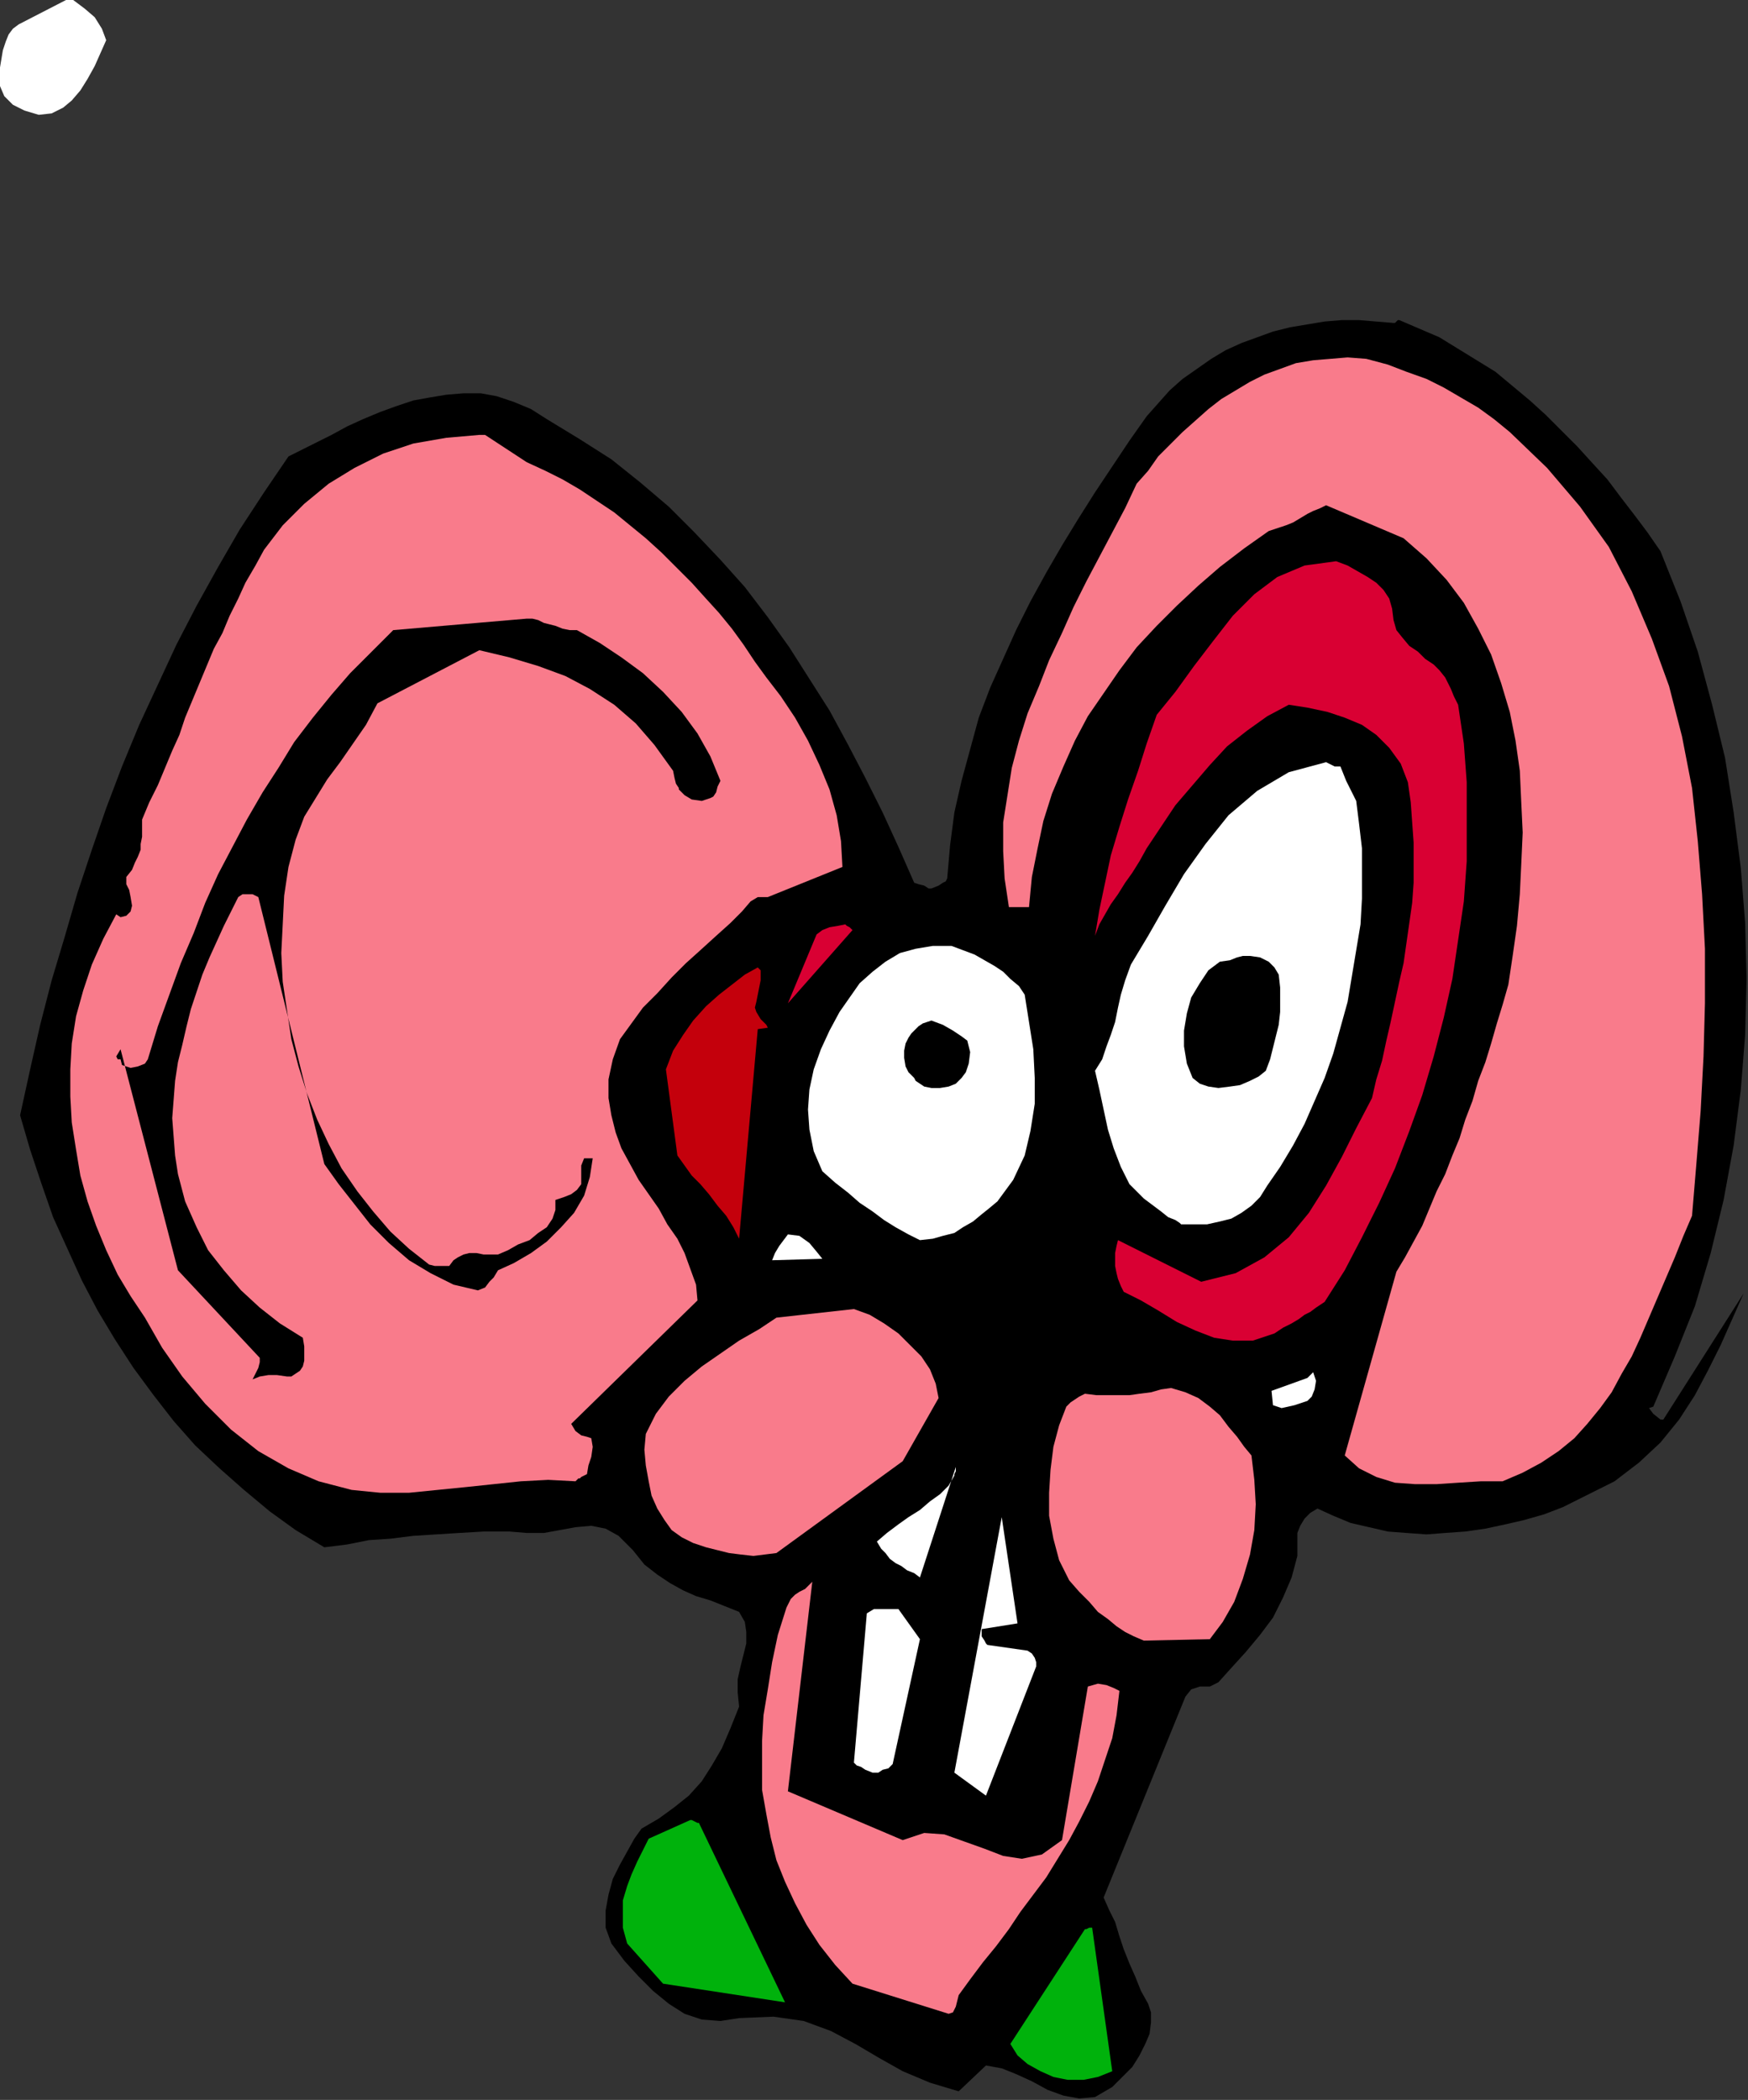 <?xml version="1.0" encoding="UTF-8" standalone="no"?>
<svg
   xmlns:dc="http://purl.org/dc/elements/1.1/"
   xmlns:cc="http://creativecommons.org/ns#"
   xmlns:rdf="http://www.w3.org/1999/02/22-rdf-syntax-ns#"
   xmlns:svg="http://www.w3.org/2000/svg"
   xmlns="http://www.w3.org/2000/svg"
   xmlns:sodipodi="http://sodipodi.sourceforge.net/DTD/sodipodi-0.dtd"
   xmlns:inkscape="http://www.inkscape.org/namespaces/inkscape"
   version="1.0"
   width="30.937mm"
   height="37.16mm"
   id="svg49"
   sodipodi:docname="AD000473.WMF">
  <rect width="100%" height="100%" fill="#333333" stroke="none"/>
  <sodipodi:namedview
     pagecolor="#ffffff"
     bordercolor="#666666"
     borderopacity="1"
     objecttolerance="10"
     gridtolerance="10"
     guidetolerance="10"
     inkscape:pageopacity="0"
     inkscape:pageshadow="2"
     inkscape:window-width="640"
     inkscape:window-height="480"
     id="namedview51" />
  <defs
     id="defs3">
    <pattern
       id="WMFhbasepattern"
       patternUnits="userSpaceOnUse"
       width="6"
       height="6"
       x="0"
       y="0" />
  </defs>
  <path
     style="fill:#ffffff;fill-rule:evenodd;fill-opacity:1;stroke:none;"
     d="  M 4.416,0   L 1.248,1.632   L 0.864,1.92   L 0.576,2.304   L 0.384,2.784   L 0.192,3.36   L 0.096,3.936   L 0,4.512   L 0,5.184   L 0,5.76   L 0.288,6.432   L 0.864,7.008   L 1.632,7.392   L 2.592,7.68   L 3.456,7.584   L 4.224,7.2   L 4.8,6.72   L 5.376,6.048   L 5.856,5.28   L 6.336,4.416   L 6.72,3.552   L 7.104,2.688   L 6.816,1.92   L 6.336,1.152   L 5.664,0.576   L 4.896,0   L 4.8,0   L 4.704,0   L 4.512,0   L 4.416,0  z "
     id="path5" />
  <path
     style="fill:#000000;fill-rule:evenodd;fill-opacity:1;stroke:none;"
     d="  M 93.216,21.6   L 92.064,21.504   L 90.912,21.408   L 89.76,21.408   L 88.608,21.504   L 87.456,21.696   L 86.304,21.888   L 85.152,22.176   L 84.096,22.56   L 83.04,22.944   L 81.984,23.424   L 81.024,24   L 80.064,24.672   L 79.104,25.344   L 78.24,26.112   L 77.472,26.976   L 76.704,27.84   L 75.552,29.472   L 74.4,31.2   L 73.248,32.928   L 72.096,34.752   L 71.04,36.48   L 69.984,38.304   L 68.928,40.224   L 67.968,42.144   L 67.104,44.064   L 66.24,45.984   L 65.472,48   L 64.896,50.112   L 64.32,52.224   L 63.84,54.336   L 63.552,56.544   L 63.36,58.752   L 63.264,58.944   L 63.072,59.04   L 62.784,59.232   L 62.304,59.424   L 62.112,59.424   L 61.824,59.232   L 61.44,59.136   L 61.152,59.04   L 60.096,56.64   L 59.04,54.336   L 57.888,52.032   L 56.736,49.824   L 55.488,47.52   L 54.144,45.408   L 52.8,43.296   L 51.36,41.28   L 49.824,39.264   L 48.192,37.44   L 46.464,35.616   L 44.736,33.888   L 42.816,32.256   L 40.896,30.72   L 38.784,29.376   L 36.576,28.032   L 35.52,27.36   L 34.368,26.88   L 33.216,26.496   L 32.16,26.304   L 31.008,26.304   L 29.856,26.4   L 28.704,26.592   L 27.648,26.784   L 26.496,27.168   L 25.44,27.552   L 24.288,28.032   L 23.232,28.512   L 22.176,29.088   L 21.216,29.568   L 20.256,30.048   L 19.296,30.528   L 17.664,32.928   L 16.032,35.424   L 14.592,37.92   L 13.152,40.512   L 11.808,43.104   L 10.56,45.792   L 9.312,48.48   L 8.16,51.264   L 7.104,54.048   L 6.144,56.832   L 5.184,59.712   L 4.32,62.688   L 3.456,65.568   L 2.688,68.544   L 2.016,71.52   L 1.344,74.592   L 2.016,76.896   L 2.784,79.2   L 3.552,81.408   L 4.512,83.52   L 5.472,85.632   L 6.528,87.648   L 7.68,89.568   L 8.928,91.488   L 10.272,93.312   L 11.616,95.04   L 13.056,96.672   L 14.688,98.208   L 16.32,99.648   L 18.048,101.088   L 19.776,102.336   L 21.696,103.488   L 23.232,103.296   L 24.672,103.008   L 26.112,102.912   L 27.648,102.72   L 29.184,102.624   L 30.72,102.528   L 32.352,102.432   L 34.08,102.432   L 35.232,102.528   L 36.384,102.528   L 37.44,102.336   L 38.496,102.144   L 39.552,102.048   L 40.512,102.24   L 41.376,102.72   L 42.336,103.68   L 43.104,104.64   L 43.968,105.312   L 44.832,105.888   L 45.696,106.368   L 46.56,106.752   L 47.52,107.04   L 48.48,107.424   L 49.44,107.808   L 49.824,108.48   L 49.92,109.152   L 49.92,109.92   L 49.728,110.688   L 49.536,111.456   L 49.344,112.32   L 49.344,113.184   L 49.44,114.144   L 48.864,115.584   L 48.288,116.928   L 47.616,118.08   L 46.944,119.136   L 46.08,120.096   L 45.12,120.864   L 44.064,121.632   L 42.912,122.304   L 42.432,122.976   L 41.952,123.84   L 41.472,124.704   L 40.992,125.664   L 40.704,126.72   L 40.512,127.776   L 40.512,128.928   L 40.896,129.984   L 41.76,131.136   L 42.72,132.192   L 43.68,133.152   L 44.736,134.016   L 45.792,134.688   L 46.944,135.072   L 48.192,135.168   L 49.44,134.976   L 51.744,134.88   L 53.76,135.168   L 55.584,135.84   L 57.216,136.704   L 58.848,137.664   L 60.384,138.528   L 62.208,139.296   L 64.128,139.872   L 65.952,138.144   L 67.008,138.336   L 67.968,138.72   L 69.024,139.2   L 70.08,139.776   L 71.136,140.16   L 72.192,140.352   L 73.248,140.256   L 74.4,139.584   L 75.072,138.912   L 75.744,138.24   L 76.224,137.472   L 76.608,136.704   L 76.896,136.032   L 76.992,135.264   L 76.992,134.592   L 76.8,134.016   L 76.32,133.152   L 75.936,132.192   L 75.552,131.328   L 75.168,130.368   L 74.88,129.504   L 74.592,128.544   L 74.208,127.776   L 73.824,126.912   L 79.296,113.472   L 79.68,112.992   L 80.256,112.8   L 80.928,112.8   L 81.504,112.512   L 82.368,111.552   L 83.328,110.496   L 84.288,109.344   L 85.152,108.192   L 85.824,106.848   L 86.4,105.504   L 86.784,104.064   L 86.784,102.528   L 86.976,102.048   L 87.264,101.568   L 87.648,101.184   L 88.128,100.896   L 89.184,101.376   L 90.336,101.856   L 91.584,102.144   L 92.832,102.432   L 94.08,102.528   L 95.424,102.624   L 96.672,102.528   L 98.016,102.432   L 99.36,102.24   L 100.704,101.952   L 101.952,101.664   L 103.296,101.28   L 104.544,100.8   L 105.696,100.224   L 106.848,99.648   L 108,99.072   L 109.632,97.824   L 111.072,96.48   L 112.32,94.944   L 113.376,93.312   L 114.24,91.68   L 115.104,89.952   L 115.872,88.224   L 116.64,86.496   L 111.264,94.944   L 111.072,94.944   L 110.592,94.56   L 110.304,94.176   L 110.592,94.08   L 112.032,90.72   L 113.376,87.36   L 114.432,83.808   L 115.296,80.256   L 115.968,76.608   L 116.448,72.864   L 116.736,69.216   L 116.832,65.472   L 116.736,61.728   L 116.448,58.08   L 115.968,54.336   L 115.392,50.688   L 114.528,47.136   L 113.568,43.584   L 112.416,40.224   L 111.072,36.864   L 110.208,35.616   L 109.344,34.464   L 108.384,33.216   L 107.52,32.064   L 106.464,30.912   L 105.504,29.856   L 104.448,28.8   L 103.392,27.744   L 102.336,26.784   L 101.184,25.824   L 100.032,24.864   L 98.784,24.096   L 97.536,23.328   L 96.288,22.56   L 94.944,21.984   L 93.6,21.408   L 93.504,21.408   L 93.408,21.504   L 93.312,21.6   L 93.216,21.6  z "
     id="path7" />
  <path
     style="fill:#f97b8b;fill-rule:evenodd;fill-opacity:1;stroke:none;"
     d="  M 91.392,24   L 90.144,23.904   L 88.992,24   L 87.84,24.096   L 86.688,24.288   L 85.632,24.672   L 84.576,25.056   L 83.616,25.536   L 82.656,26.112   L 81.696,26.688   L 80.832,27.36   L 79.968,28.128   L 79.104,28.896   L 78.336,29.664   L 77.472,30.528   L 76.8,31.488   L 76.032,32.352   L 75.264,33.984   L 74.4,35.616   L 73.536,37.248   L 72.672,38.88   L 71.808,40.608   L 71.04,42.336   L 70.176,44.16   L 69.504,45.888   L 68.736,47.712   L 68.16,49.536   L 67.68,51.36   L 67.392,53.184   L 67.104,55.008   L 67.104,56.928   L 67.2,58.752   L 67.488,60.672   L 67.776,60.672   L 68.16,60.672   L 68.448,60.672   L 68.832,60.672   L 69.024,58.656   L 69.408,56.736   L 69.792,54.912   L 70.368,53.088   L 71.136,51.264   L 71.904,49.536   L 72.768,47.904   L 73.824,46.368   L 74.88,44.832   L 76.032,43.296   L 77.376,41.856   L 78.72,40.512   L 80.16,39.168   L 81.6,37.92   L 83.232,36.672   L 84.864,35.52   L 85.44,35.328   L 86.016,35.136   L 86.496,34.944   L 86.976,34.656   L 87.456,34.368   L 87.84,34.176   L 88.32,33.984   L 88.704,33.792   L 93.888,36   L 95.424,37.344   L 96.768,38.784   L 97.92,40.32   L 98.88,42.048   L 99.744,43.776   L 100.416,45.696   L 100.992,47.616   L 101.376,49.536   L 101.664,51.552   L 101.76,53.664   L 101.856,55.68   L 101.76,57.792   L 101.664,59.808   L 101.472,61.92   L 101.184,63.936   L 100.896,65.856   L 100.512,67.2   L 100.128,68.448   L 99.744,69.792   L 99.36,71.04   L 98.88,72.288   L 98.496,73.632   L 98.016,74.88   L 97.632,76.128   L 97.152,77.28   L 96.672,78.528   L 96.096,79.68   L 95.616,80.832   L 95.136,81.984   L 94.56,83.04   L 93.984,84.096   L 93.408,85.056   L 89.952,97.344   L 90.912,98.208   L 92.064,98.784   L 93.312,99.168   L 94.656,99.264   L 96.096,99.264   L 97.536,99.168   L 99.072,99.072   L 100.512,99.072   L 101.856,98.496   L 103.104,97.824   L 104.256,97.056   L 105.312,96.192   L 106.176,95.232   L 107.04,94.176   L 107.808,93.12   L 108.48,91.872   L 109.152,90.72   L 109.728,89.472   L 110.304,88.128   L 110.88,86.784   L 111.456,85.44   L 112.032,84.096   L 112.608,82.656   L 113.184,81.312   L 113.472,77.856   L 113.76,74.304   L 113.952,70.656   L 114.048,67.104   L 114.048,63.456   L 113.856,59.808   L 113.568,56.256   L 113.184,52.704   L 112.512,49.248   L 111.648,45.888   L 110.496,42.72   L 109.152,39.552   L 107.616,36.576   L 105.696,33.888   L 103.488,31.296   L 100.992,28.896   L 99.936,28.032   L 98.88,27.264   L 97.728,26.592   L 96.576,25.92   L 95.424,25.344   L 94.08,24.864   L 92.832,24.384   L 91.392,24  z "
     id="path9" />
  <path
     style="fill:#f97b8b;fill-rule:evenodd;fill-opacity:1;stroke:none;"
     d="  M 32.064,29.088   L 29.856,29.28   L 27.648,29.664   L 25.632,30.336   L 23.712,31.296   L 21.984,32.352   L 20.352,33.696   L 18.912,35.136   L 17.664,36.768   L 17.088,37.824   L 16.416,38.976   L 15.936,40.032   L 15.36,41.184   L 14.88,42.336   L 14.304,43.392   L 13.824,44.544   L 13.344,45.696   L 12.864,46.848   L 12.384,48   L 12,49.152   L 11.52,50.208   L 11.04,51.36   L 10.56,52.512   L 9.984,53.664   L 9.504,54.816   L 9.504,55.392   L 9.504,55.968   L 9.408,56.448   L 9.408,56.832   L 9.216,57.312   L 9.024,57.696   L 8.832,58.176   L 8.448,58.656   L 8.448,59.136   L 8.64,59.52   L 8.736,60   L 8.832,60.576   L 8.736,60.96   L 8.448,61.248   L 8.064,61.344   L 7.776,61.152   L 6.912,62.784   L 6.144,64.512   L 5.568,66.24   L 5.088,67.968   L 4.8,69.792   L 4.704,71.52   L 4.704,73.344   L 4.8,75.072   L 5.088,76.896   L 5.376,78.624   L 5.856,80.352   L 6.432,81.984   L 7.104,83.616   L 7.872,85.248   L 8.736,86.688   L 9.696,88.128   L 10.848,90.144   L 12.192,92.064   L 13.728,93.888   L 15.456,95.616   L 17.28,97.056   L 19.296,98.208   L 21.312,99.072   L 23.52,99.648   L 25.44,99.84   L 27.36,99.84   L 29.28,99.648   L 31.2,99.456   L 33.024,99.264   L 34.848,99.072   L 36.672,98.976   L 38.496,99.072   L 38.688,98.88   L 38.784,98.88   L 38.88,98.784   L 39.264,98.592   L 39.36,98.016   L 39.552,97.44   L 39.648,96.768   L 39.552,96.192   L 39.264,96.096   L 38.88,96   L 38.496,95.712   L 38.208,95.232   L 46.656,86.976   L 46.56,85.92   L 46.176,84.864   L 45.792,83.808   L 45.312,82.848   L 44.64,81.888   L 44.064,80.832   L 43.392,79.872   L 42.72,78.912   L 42.144,77.856   L 41.568,76.8   L 41.184,75.744   L 40.896,74.592   L 40.704,73.44   L 40.704,72.192   L 40.992,70.848   L 41.472,69.504   L 42.24,68.448   L 43.008,67.392   L 43.968,66.432   L 44.928,65.376   L 45.888,64.416   L 46.848,63.552   L 47.904,62.592   L 48.864,61.728   L 49.632,60.96   L 50.208,60.288   L 50.688,60   L 51.36,60   L 56.352,57.984   L 56.256,56.256   L 55.968,54.528   L 55.488,52.8   L 54.816,51.168   L 54.048,49.536   L 53.184,48   L 52.224,46.56   L 51.264,45.312   L 50.496,44.256   L 49.728,43.104   L 48.96,42.048   L 48.096,40.992   L 47.136,39.936   L 46.272,38.976   L 45.216,37.92   L 44.256,36.96   L 43.2,36   L 42.144,35.136   L 41.088,34.272   L 39.936,33.504   L 38.784,32.736   L 37.632,32.064   L 36.48,31.488   L 35.232,30.912   L 32.448,29.088   L 32.352,29.088   L 32.256,29.088   L 32.16,29.088   L 32.064,29.088  z "
     id="path11" />
  <path
     style="fill:#d90033;fill-rule:evenodd;fill-opacity:1;stroke:none;"
     d="  M 89.376,37.536   L 87.264,37.824   L 85.44,38.592   L 83.904,39.744   L 82.464,41.184   L 81.12,42.912   L 79.872,44.544   L 78.624,46.272   L 77.376,47.808   L 76.704,49.728   L 76.128,51.552   L 75.456,53.472   L 74.88,55.296   L 74.304,57.216   L 73.92,59.04   L 73.536,60.864   L 73.248,62.592   L 73.536,61.824   L 73.92,61.152   L 74.304,60.48   L 74.784,59.808   L 75.264,59.04   L 75.744,58.368   L 76.224,57.6   L 76.704,56.736   L 77.664,55.296   L 78.624,53.856   L 79.776,52.512   L 80.928,51.168   L 82.08,49.92   L 83.424,48.864   L 84.768,47.904   L 86.208,47.136   L 87.456,47.328   L 88.8,47.616   L 89.952,48   L 91.104,48.48   L 92.064,49.152   L 92.928,50.016   L 93.696,51.072   L 94.176,52.32   L 94.368,53.664   L 94.464,55.008   L 94.56,56.352   L 94.56,57.696   L 94.56,59.04   L 94.464,60.384   L 94.272,61.728   L 94.08,63.072   L 93.888,64.416   L 93.6,65.664   L 93.312,67.008   L 93.024,68.352   L 92.736,69.6   L 92.448,70.944   L 92.064,72.192   L 91.776,73.44   L 90.72,75.456   L 89.76,77.376   L 88.704,79.296   L 87.552,81.12   L 86.208,82.752   L 84.576,84.096   L 82.656,85.152   L 80.352,85.728   L 74.784,82.944   L 74.688,83.328   L 74.592,83.808   L 74.592,84.192   L 74.592,84.672   L 74.688,85.152   L 74.784,85.536   L 74.976,86.016   L 75.168,86.4   L 76.32,86.976   L 77.472,87.648   L 78.72,88.416   L 79.968,88.992   L 81.216,89.472   L 82.464,89.664   L 83.808,89.664   L 85.248,89.184   L 85.824,88.8   L 86.4,88.512   L 86.88,88.224   L 87.264,87.936   L 87.648,87.744   L 88.032,87.456   L 88.32,87.264   L 88.608,87.072   L 89.952,84.96   L 91.104,82.752   L 92.256,80.448   L 93.312,78.144   L 94.272,75.648   L 95.136,73.248   L 95.904,70.656   L 96.576,68.064   L 97.152,65.472   L 97.536,62.88   L 97.92,60.288   L 98.112,57.6   L 98.112,55.008   L 98.112,52.32   L 97.92,49.728   L 97.536,47.136   L 97.248,46.56   L 97.056,46.08   L 96.864,45.696   L 96.672,45.312   L 96.288,44.832   L 95.904,44.448   L 95.328,44.064   L 94.848,43.584   L 94.272,43.2   L 93.792,42.624   L 93.408,42.144   L 93.216,41.472   L 93.12,40.704   L 92.928,40.032   L 92.544,39.456   L 92.064,38.976   L 91.488,38.592   L 90.816,38.208   L 90.144,37.824   L 89.376,37.536  z "
     id="path13" />
  <path
     style="fill:#000000;fill-rule:evenodd;fill-opacity:1;stroke:none;"
     d="  M 35.232,41.376   L 26.304,42.144   L 24.864,43.584   L 23.424,45.024   L 22.176,46.464   L 20.928,48   L 19.68,49.632   L 18.624,51.36   L 17.568,52.992   L 16.512,54.816   L 15.552,56.64   L 14.592,58.464   L 13.728,60.384   L 12.96,62.4   L 12.096,64.416   L 11.328,66.528   L 10.56,68.64   L 9.888,70.848   L 9.696,71.136   L 9.216,71.328   L 8.736,71.424   L 8.16,71.232   L 8.064,70.848   L 7.872,70.848   L 7.776,70.656   L 8.064,70.176   L 11.904,84.96   L 17.376,90.816   L 17.376,91.104   L 17.28,91.488   L 17.088,91.872   L 16.896,92.256   L 17.376,92.064   L 17.952,91.968   L 18.528,91.968   L 19.2,92.064   L 19.488,92.064   L 19.776,91.872   L 20.064,91.68   L 20.256,91.392   L 20.352,91.008   L 20.352,90.528   L 20.352,90.048   L 20.256,89.472   L 18.72,88.512   L 17.376,87.456   L 16.128,86.304   L 14.976,84.96   L 13.92,83.616   L 13.152,82.08   L 12.384,80.352   L 11.904,78.528   L 11.712,77.28   L 11.616,76.032   L 11.52,74.784   L 11.616,73.536   L 11.712,72.288   L 11.904,71.04   L 12.192,69.888   L 12.48,68.64   L 12.768,67.488   L 13.152,66.336   L 13.536,65.184   L 14.016,64.032   L 14.496,62.976   L 14.976,61.92   L 15.456,60.96   L 15.936,60   L 16.224,59.808   L 16.512,59.808   L 16.896,59.808   L 17.28,60   L 21.696,77.856   L 22.656,79.2   L 23.712,80.544   L 24.768,81.888   L 26.016,83.136   L 27.36,84.288   L 28.8,85.152   L 30.336,85.92   L 31.968,86.304   L 32.448,86.112   L 32.736,85.728   L 33.024,85.44   L 33.312,84.96   L 34.368,84.48   L 35.52,83.808   L 36.576,83.04   L 37.536,82.08   L 38.4,81.12   L 39.072,79.968   L 39.456,78.72   L 39.648,77.472   L 39.072,77.472   L 38.88,77.952   L 38.88,78.624   L 38.88,79.2   L 38.592,79.584   L 38.208,79.872   L 37.728,80.064   L 37.152,80.256   L 37.152,80.928   L 36.96,81.504   L 36.576,82.08   L 36,82.464   L 35.424,82.944   L 34.656,83.232   L 33.984,83.616   L 33.312,83.904   L 32.832,83.904   L 32.352,83.904   L 31.872,83.808   L 31.392,83.808   L 31.008,83.904   L 30.624,84.096   L 30.336,84.288   L 30.048,84.672   L 29.856,84.672   L 29.472,84.672   L 29.088,84.672   L 28.704,84.576   L 27.36,83.52   L 26.112,82.368   L 24.96,81.024   L 23.904,79.68   L 22.848,78.144   L 21.984,76.512   L 21.216,74.88   L 20.544,73.152   L 19.968,71.328   L 19.488,69.504   L 19.2,67.584   L 18.912,65.664   L 18.816,63.744   L 18.912,61.824   L 19.008,59.904   L 19.296,57.984   L 19.776,56.16   L 20.352,54.624   L 21.12,53.376   L 21.888,52.128   L 22.752,50.976   L 23.616,49.728   L 24.48,48.48   L 25.248,47.04   L 32.064,43.488   L 34.08,43.968   L 36,44.544   L 37.824,45.216   L 39.456,46.08   L 41.088,47.136   L 42.528,48.384   L 43.776,49.824   L 45.024,51.552   L 45.12,52.032   L 45.216,52.416   L 45.408,52.704   L 45.408,52.8   L 45.792,53.184   L 46.272,53.472   L 46.944,53.568   L 47.52,53.376   L 47.712,53.28   L 47.904,52.992   L 48,52.608   L 48.192,52.224   L 47.52,50.592   L 46.656,49.056   L 45.6,47.616   L 44.352,46.272   L 43.008,45.024   L 41.568,43.968   L 40.128,43.008   L 38.592,42.144   L 38.112,42.144   L 37.632,42.048   L 37.152,41.856   L 36.768,41.76   L 36.384,41.664   L 36,41.472   L 35.616,41.376   L 35.232,41.376  z "
     id="path15" />
  <path
     style="fill:#ffffff;fill-rule:evenodd;fill-opacity:1;stroke:none;"
     d="  M 88.704,50.976   L 86.208,51.648   L 84.096,52.896   L 82.176,54.528   L 80.64,56.448   L 79.2,58.464   L 77.952,60.576   L 76.8,62.592   L 75.648,64.512   L 75.264,65.568   L 74.976,66.528   L 74.784,67.392   L 74.592,68.352   L 74.304,69.216   L 74.016,69.984   L 73.728,70.848   L 73.248,71.616   L 73.536,72.864   L 73.824,74.208   L 74.112,75.552   L 74.496,76.8   L 74.976,78.048   L 75.552,79.2   L 76.512,80.16   L 77.664,81.024   L 78.144,81.408   L 78.624,81.6   L 78.912,81.792   L 79.008,81.888   L 79.872,81.888   L 80.736,81.888   L 81.6,81.696   L 82.368,81.504   L 83.04,81.12   L 83.712,80.64   L 84.288,80.064   L 84.768,79.296   L 85.632,78.048   L 86.496,76.608   L 87.264,75.168   L 87.936,73.632   L 88.608,72.096   L 89.184,70.464   L 89.664,68.736   L 90.144,67.008   L 90.432,65.28   L 90.72,63.552   L 91.008,61.824   L 91.104,60.096   L 91.104,58.464   L 91.104,56.736   L 90.912,55.104   L 90.72,53.568   L 90.336,52.8   L 90.048,52.224   L 89.856,51.744   L 89.664,51.264   L 89.472,51.264   L 89.28,51.264   L 89.088,51.168   L 88.704,50.976  z "
     id="path17" />
  <path
     style="fill:#d90033;fill-rule:evenodd;fill-opacity:1;stroke:none;"
     d="  M 56.544,61.824   L 56.064,61.92   L 55.488,62.016   L 55.008,62.208   L 54.624,62.496   L 52.704,67.104   L 57.024,62.208   L 56.928,62.112   L 56.832,62.016   L 56.64,61.92   L 56.544,61.824  z "
     id="path19" />
  <path
     style="fill:#ffffff;fill-rule:evenodd;fill-opacity:1;stroke:none;"
     d="  M 63.648,63.264   L 62.4,63.264   L 61.248,63.456   L 60.192,63.744   L 59.232,64.32   L 58.368,64.992   L 57.504,65.76   L 56.832,66.72   L 56.16,67.68   L 55.488,68.928   L 54.912,70.176   L 54.432,71.52   L 54.144,72.864   L 54.048,74.208   L 54.144,75.552   L 54.432,76.992   L 55.008,78.336   L 55.872,79.104   L 56.736,79.776   L 57.504,80.448   L 58.368,81.024   L 59.136,81.6   L 59.904,82.08   L 60.768,82.56   L 61.536,82.944   L 62.4,82.848   L 63.072,82.656   L 63.84,82.464   L 64.416,82.08   L 65.088,81.696   L 65.664,81.216   L 66.144,80.832   L 66.72,80.352   L 67.776,78.912   L 68.544,77.28   L 68.928,75.648   L 69.216,73.824   L 69.216,72.096   L 69.12,70.176   L 68.832,68.352   L 68.544,66.528   L 68.16,65.952   L 67.584,65.472   L 67.104,64.992   L 66.528,64.608   L 65.856,64.224   L 65.184,63.84   L 64.416,63.552   L 63.648,63.264  z "
     id="path21" />
  <path
     style="fill:#000000;fill-rule:evenodd;fill-opacity:1;stroke:none;"
     d="  M 83.616,63.936   L 83.136,63.936   L 82.752,64.032   L 82.272,64.224   L 81.6,64.32   L 80.832,64.896   L 80.256,65.76   L 79.68,66.72   L 79.392,67.776   L 79.2,68.928   L 79.2,69.984   L 79.392,71.136   L 79.776,72.096   L 80.256,72.48   L 80.832,72.672   L 81.504,72.768   L 82.272,72.672   L 82.944,72.576   L 83.616,72.288   L 84.192,72   L 84.672,71.616   L 84.96,70.848   L 85.152,70.08   L 85.344,69.312   L 85.536,68.544   L 85.632,67.68   L 85.632,66.912   L 85.632,66.048   L 85.536,65.184   L 85.248,64.704   L 84.864,64.32   L 84.288,64.032   L 83.616,63.936  z "
     id="path23" />
  <path
     style="fill:#c4000c;fill-rule:evenodd;fill-opacity:1;stroke:none;"
     d="  M 50.688,64.704   L 49.824,65.184   L 48.96,65.856   L 48.096,66.528   L 47.232,67.296   L 46.368,68.256   L 45.696,69.216   L 45.024,70.272   L 44.544,71.52   L 45.312,77.28   L 45.792,77.952   L 46.272,78.624   L 46.848,79.2   L 47.424,79.872   L 48,80.64   L 48.576,81.312   L 49.056,82.08   L 49.44,82.848   L 50.688,68.832   L 51.36,68.736   L 51.264,68.544   L 50.88,68.16   L 50.592,67.68   L 50.496,67.392   L 50.592,67.008   L 50.688,66.528   L 50.784,66.048   L 50.88,65.568   L 50.88,65.184   L 50.88,64.896   L 50.688,64.704  z "
     id="path25" />
  <path
     style="fill:#000000;fill-rule:evenodd;fill-opacity:1;stroke:none;"
     d="  M 62.304,68.256   L 62.016,68.352   L 61.728,68.448   L 61.44,68.64   L 61.152,68.928   L 60.96,69.12   L 60.768,69.408   L 60.576,69.792   L 60.48,70.272   L 60.48,70.752   L 60.576,71.328   L 60.768,71.712   L 61.152,72.096   L 61.248,72.288   L 61.536,72.48   L 61.824,72.672   L 62.304,72.768   L 62.88,72.768   L 63.456,72.672   L 63.936,72.48   L 64.32,72.096   L 64.608,71.712   L 64.8,71.136   L 64.896,70.368   L 64.704,69.6   L 64.32,69.312   L 63.744,68.928   L 63.072,68.544   L 62.304,68.256  z "
     id="path27" />
  <path
     style="fill:#ffffff;fill-rule:evenodd;fill-opacity:1;stroke:none;"
     d="  M 52.704,82.56   L 52.416,82.944   L 52.128,83.328   L 51.84,83.808   L 51.648,84.288   L 55.008,84.192   L 54.624,83.712   L 54.144,83.136   L 53.472,82.656   L 52.704,82.56  z "
     id="path29" />
  <path
     style="fill:#f97b8b;fill-rule:evenodd;fill-opacity:1;stroke:none;"
     d="  M 57.12,87.552   L 51.936,88.128   L 50.784,88.896   L 49.44,89.664   L 48.192,90.528   L 46.944,91.392   L 45.792,92.352   L 44.736,93.408   L 43.872,94.56   L 43.2,95.904   L 43.104,96.96   L 43.2,98.016   L 43.392,99.072   L 43.584,100.032   L 43.968,100.896   L 44.448,101.664   L 44.928,102.336   L 45.6,102.816   L 46.368,103.2   L 47.232,103.488   L 48,103.68   L 48.768,103.872   L 49.536,103.968   L 50.4,104.064   L 51.168,103.968   L 51.936,103.872   L 60.384,97.728   L 62.784,93.504   L 62.592,92.544   L 62.208,91.584   L 61.632,90.72   L 60.864,89.952   L 60.096,89.184   L 59.136,88.512   L 58.176,87.936   L 57.12,87.552  z "
     id="path31" />
  <path
     style="fill:#ffffff;fill-rule:evenodd;fill-opacity:1;stroke:none;"
     d="  M 87.456,92.16   L 85.056,93.024   L 85.152,93.984   L 85.728,94.176   L 86.592,93.984   L 87.456,93.696   L 87.744,93.408   L 87.936,92.928   L 88.032,92.352   L 87.84,91.776   L 87.744,91.872   L 87.648,91.968   L 87.552,92.064   L 87.456,92.16  z "
     id="path33" />
  <path
     style="fill:#f97b8b;fill-rule:evenodd;fill-opacity:1;stroke:none;"
     d="  M 78.336,92.832   L 77.664,92.928   L 76.992,93.12   L 76.224,93.216   L 75.552,93.312   L 74.784,93.312   L 74.016,93.312   L 73.344,93.312   L 72.576,93.216   L 72.192,93.408   L 71.904,93.6   L 71.616,93.792   L 71.328,94.08   L 70.848,95.328   L 70.464,96.768   L 70.272,98.304   L 70.176,99.84   L 70.176,101.376   L 70.464,102.912   L 70.848,104.352   L 71.52,105.696   L 72.192,106.464   L 72.864,107.136   L 73.44,107.808   L 74.112,108.288   L 74.688,108.768   L 75.264,109.152   L 75.84,109.44   L 76.512,109.728   L 80.928,109.632   L 81.792,108.48   L 82.56,107.136   L 83.136,105.6   L 83.616,103.968   L 83.904,102.336   L 84,100.608   L 83.904,98.976   L 83.712,97.344   L 83.232,96.768   L 82.752,96.096   L 82.176,95.424   L 81.6,94.656   L 80.928,94.08   L 80.16,93.504   L 79.296,93.12   L 78.336,92.832  z "
     id="path35" />
  <path
     style="fill:#ffffff;fill-rule:evenodd;fill-opacity:1;stroke:none;"
     d="  M 63.84,98.688   L 63.456,99.36   L 62.88,99.936   L 62.208,100.416   L 61.536,100.992   L 60.768,101.472   L 60.096,101.952   L 59.328,102.528   L 58.656,103.104   L 58.944,103.584   L 59.232,103.872   L 59.52,104.256   L 59.904,104.544   L 60.288,104.736   L 60.672,105.024   L 61.152,105.216   L 61.536,105.504   L 63.936,98.112   L 63.936,98.208   L 63.936,98.4   L 63.84,98.592   L 63.84,98.688  z "
     id="path37" />
  <path
     style="fill:#ffffff;fill-rule:evenodd;fill-opacity:1;stroke:none;"
     d="  M 67.008,101.472   L 63.84,118.56   L 65.952,120.096   L 69.312,111.456   L 69.312,111.168   L 69.216,110.88   L 69.024,110.592   L 68.736,110.4   L 66.048,110.016   L 65.952,109.92   L 65.856,109.728   L 65.664,109.44   L 65.664,108.96   L 68.064,108.576   L 67.008,101.472  z "
     id="path39" />
  <path
     style="fill:#f97b8b;fill-rule:evenodd;fill-opacity:1;stroke:none;"
     d="  M 53.856,106.272   L 53.472,106.464   L 53.184,106.656   L 52.896,106.944   L 52.608,107.52   L 52.032,109.344   L 51.648,111.168   L 51.36,112.992   L 51.072,114.72   L 50.976,116.448   L 50.976,118.08   L 50.976,119.712   L 51.264,121.344   L 51.552,122.88   L 51.936,124.416   L 52.512,125.856   L 53.184,127.296   L 53.952,128.736   L 54.816,130.08   L 55.872,131.424   L 57.024,132.672   L 63.456,134.688   L 63.744,134.592   L 63.936,134.208   L 64.032,133.824   L 64.128,133.44   L 64.896,132.384   L 65.76,131.232   L 66.624,130.176   L 67.488,129.024   L 68.256,127.872   L 69.12,126.72   L 69.984,125.568   L 70.752,124.32   L 71.52,123.072   L 72.192,121.824   L 72.864,120.48   L 73.44,119.136   L 73.92,117.696   L 74.4,116.256   L 74.688,114.72   L 74.88,113.088   L 74.496,112.896   L 74.016,112.704   L 73.44,112.608   L 72.768,112.8   L 71.04,123.072   L 69.696,124.032   L 68.352,124.32   L 67.104,124.128   L 65.856,123.648   L 64.512,123.168   L 63.168,122.688   L 61.824,122.592   L 60.384,123.072   L 52.704,119.808   L 54.336,105.792   L 54.24,105.888   L 54.144,105.984   L 53.952,106.176   L 53.856,106.272  z "
     id="path41" />
  <path
     style="fill:#ffffff;fill-rule:evenodd;fill-opacity:1;stroke:none;"
     d="  M 59.712,107.616   L 59.328,107.616   L 58.944,107.616   L 58.464,107.616   L 57.984,107.904   L 57.12,117.888   L 57.312,118.08   L 57.6,118.176   L 57.888,118.368   L 58.368,118.56   L 58.752,118.56   L 59.04,118.368   L 59.424,118.272   L 59.712,117.984   L 61.536,109.632   L 60.096,107.616   L 60,107.616   L 59.904,107.616   L 59.808,107.616   L 59.712,107.616  z "
     id="path43" />
  <path
     style="fill:#00b20c;fill-rule:evenodd;fill-opacity:1;stroke:none;"
     d="  M 46.176,121.728   L 43.392,122.976   L 43.008,123.744   L 42.624,124.512   L 42.24,125.376   L 41.952,126.144   L 41.664,127.104   L 41.664,127.968   L 41.664,128.928   L 41.952,129.984   L 44.352,132.672   L 52.512,133.92   L 46.752,121.92   L 46.656,121.92   L 46.464,121.824   L 46.272,121.728   L 46.176,121.728  z "
     id="path45" />
  <path
     style="fill:#00b20c;fill-rule:evenodd;fill-opacity:1;stroke:none;"
     d="  M 72.576,129.024   L 67.584,136.704   L 68.064,137.472   L 68.736,138.048   L 69.6,138.528   L 70.464,138.912   L 71.424,139.104   L 72.48,139.104   L 73.44,138.912   L 74.4,138.528   L 73.056,128.928   L 72.96,128.928   L 72.864,128.928   L 72.672,129.024   L 72.576,129.024  z "
     id="path47" />
</svg>
